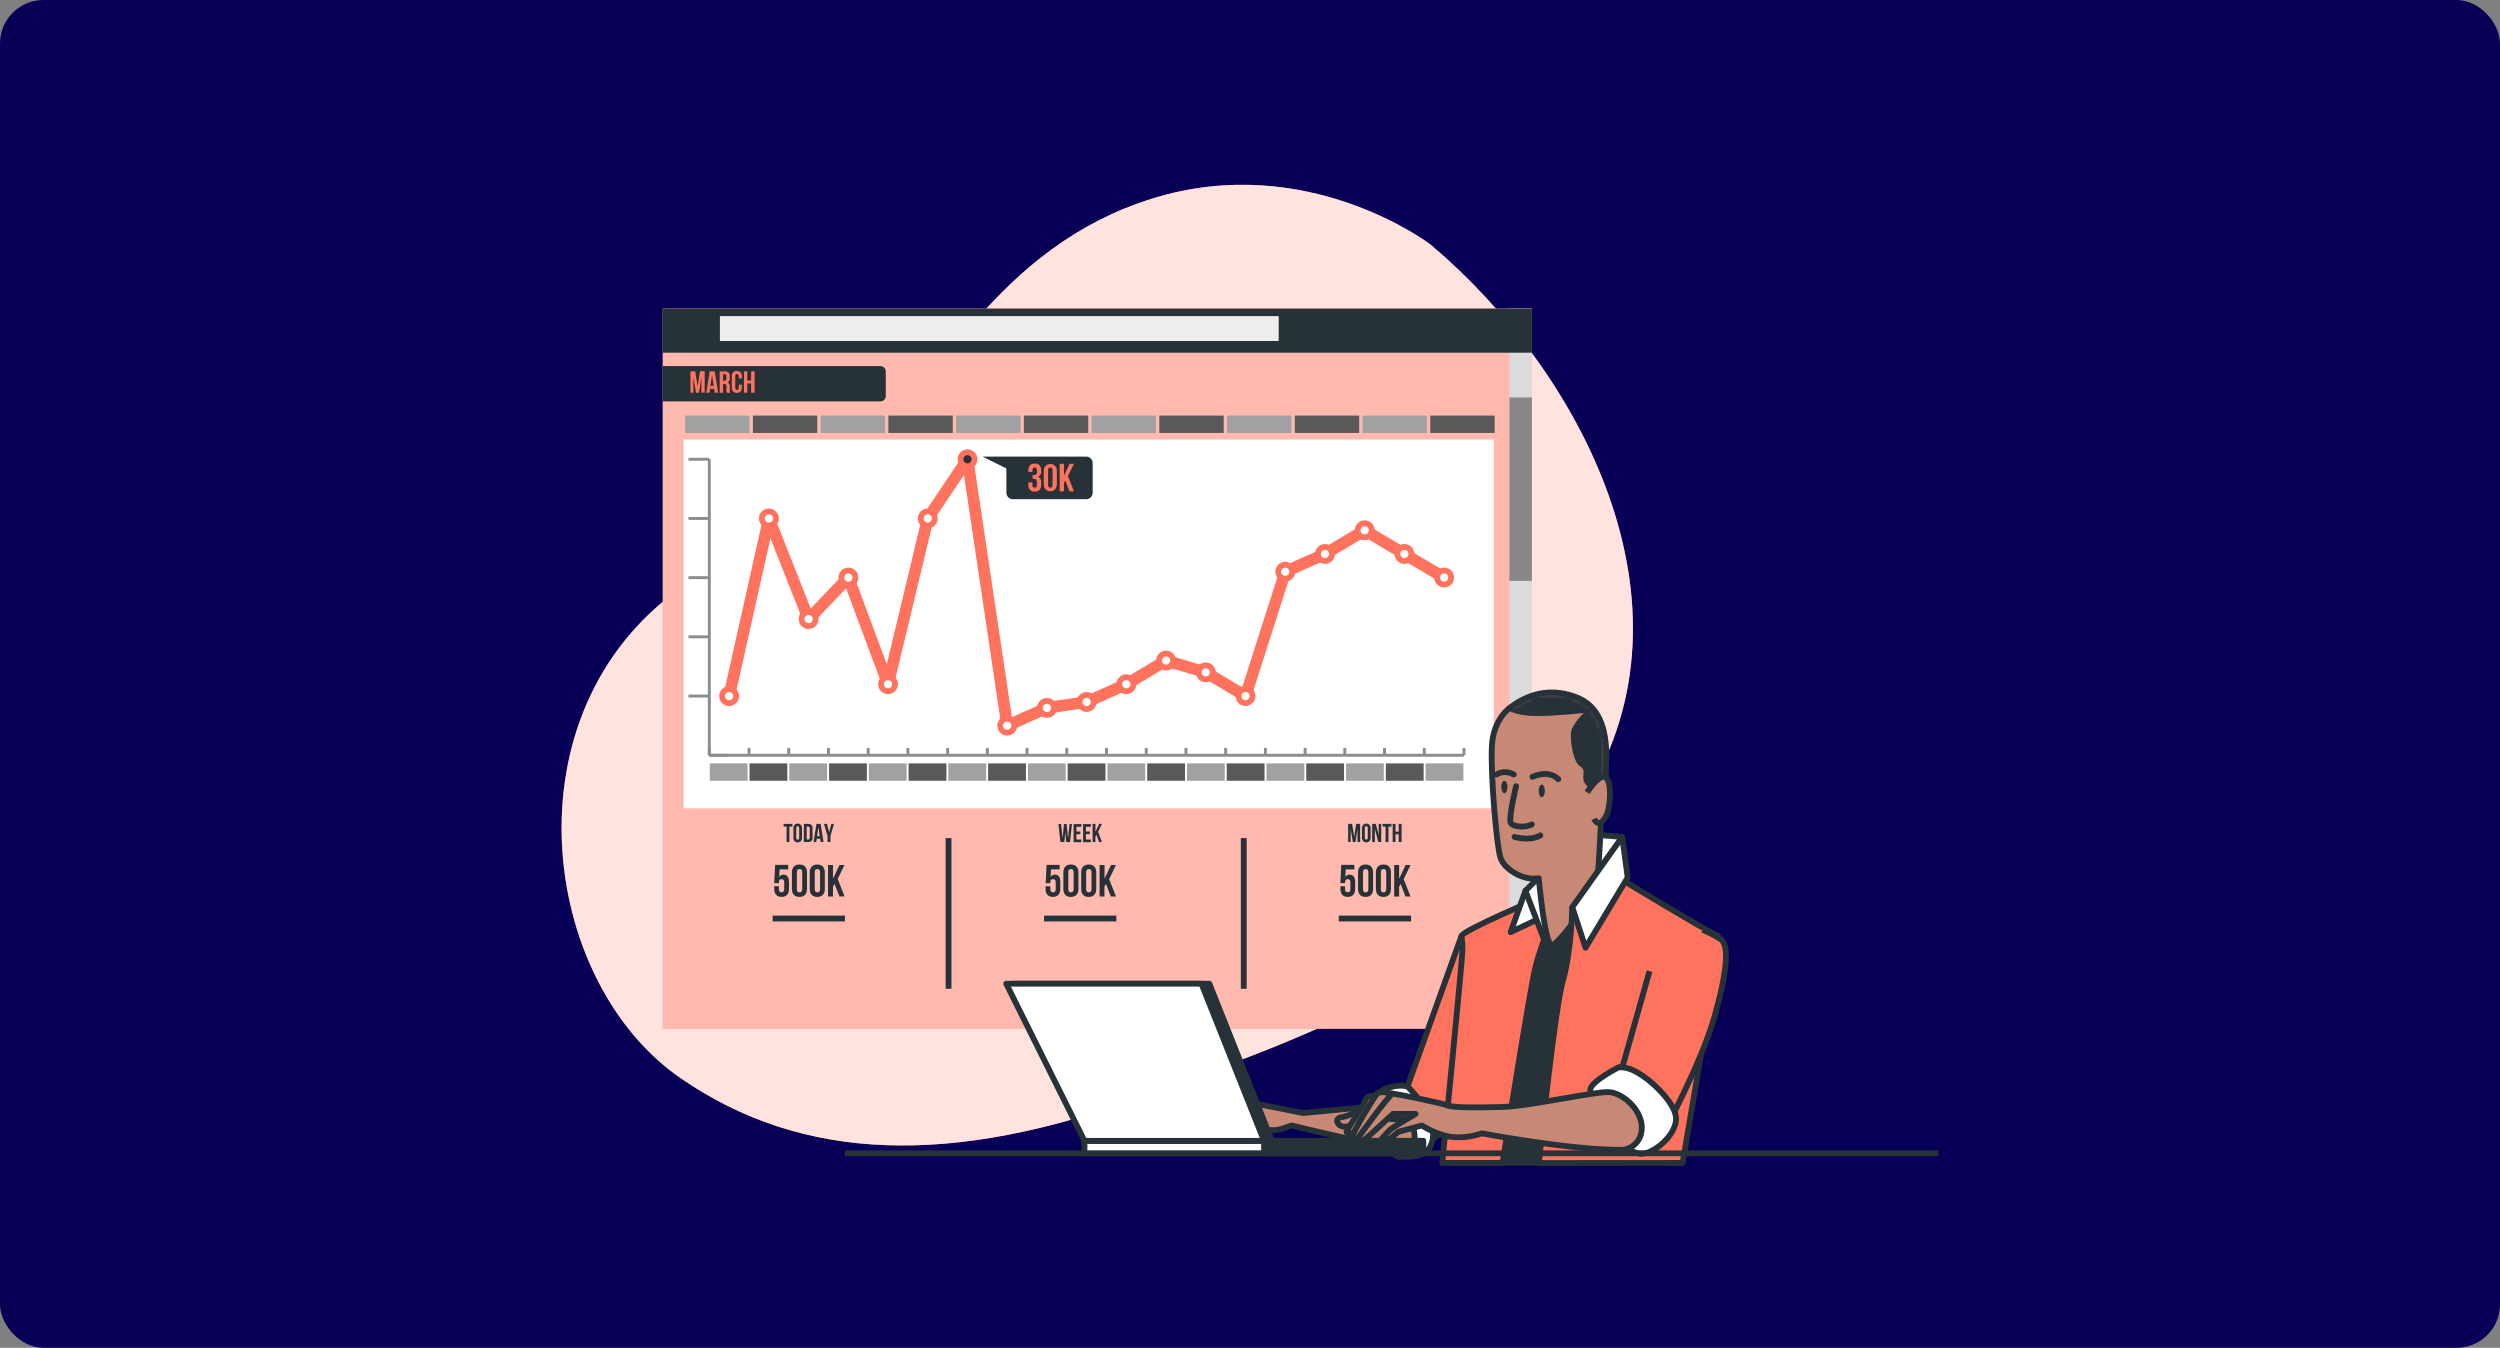 <svg width="460" height="248" viewBox="0 0 460 248" fill="none" xmlns="http://www.w3.org/2000/svg">
<rect x="0" y="0" width="460" height="248" fill="#808080" stroke="none"/>
<rect width="460" height="248" rx="8" fill="#080056"/>
<path d="M263.245 45.014C263.245 45.014 240.541 27.631 212.001 36.541C183.46 45.451 172.17 70.638 156.198 88.208C147.839 97.409 135.161 101.097 125.101 108.291C92.941 131.294 99.348 180.576 125.258 198.402C147.691 213.857 175.145 214.688 210.432 201.672C245.719 188.656 271.009 180.709 292.061 145.928C313.112 111.148 291.279 68.701 263.245 45.014Z" fill="#FF725E"/>
<path opacity="0.8" d="M263.245 45.014C263.245 45.014 240.541 27.631 212.001 36.541C183.46 45.451 172.17 70.638 156.198 88.208C147.839 97.409 135.161 101.097 125.101 108.291C92.941 131.294 99.348 180.576 125.258 198.402C147.691 213.857 175.145 214.688 210.432 201.672C245.719 188.656 271.009 180.709 292.061 145.928C313.112 111.148 291.279 68.701 263.245 45.014Z" fill="white"/>
<path d="M281.869 56.785H121.945V189.299H281.869V56.785Z" fill="#FF725E"/>
<path opacity="0.5" d="M281.869 56.785H121.945V189.299H281.869V56.785Z" fill="white"/>
<path d="M274.857 80.876H125.791V148.726H274.857V80.876Z" fill="white"/>
<path d="M130.512 138.969H269.374" stroke="#8C8C8C" stroke-width="0.537" stroke-miterlimit="10"/>
<path d="M130.512 138.969V137.607" stroke="#8C8C8C" stroke-width="0.537" stroke-miterlimit="10"/>
<path d="M137.822 138.969V137.607" stroke="#8C8C8C" stroke-width="0.537" stroke-miterlimit="10"/>
<path d="M145.131 138.969V137.607" stroke="#8C8C8C" stroke-width="0.537" stroke-miterlimit="10"/>
<path d="M152.438 138.969V137.607" stroke="#8C8C8C" stroke-width="0.537" stroke-miterlimit="10"/>
<path d="M159.746 138.969V137.607" stroke="#8C8C8C" stroke-width="0.537" stroke-miterlimit="10"/>
<path d="M167.053 138.969V137.607" stroke="#8C8C8C" stroke-width="0.537" stroke-miterlimit="10"/>
<path d="M174.365 138.969V137.607" stroke="#8C8C8C" stroke-width="0.537" stroke-miterlimit="10"/>
<path d="M181.672 138.969V137.607" stroke="#8C8C8C" stroke-width="0.537" stroke-miterlimit="10"/>
<path d="M188.979 138.969V137.607" stroke="#8C8C8C" stroke-width="0.537" stroke-miterlimit="10"/>
<path d="M196.287 138.969V137.607" stroke="#8C8C8C" stroke-width="0.537" stroke-miterlimit="10"/>
<path d="M203.598 138.969V137.607" stroke="#8C8C8C" stroke-width="0.537" stroke-miterlimit="10"/>
<path d="M210.906 138.969V137.607" stroke="#8C8C8C" stroke-width="0.537" stroke-miterlimit="10"/>
<path d="M218.215 138.969V137.607" stroke="#8C8C8C" stroke-width="0.537" stroke-miterlimit="10"/>
<path d="M225.52 138.969V137.607" stroke="#8C8C8C" stroke-width="0.537" stroke-miterlimit="10"/>
<path d="M232.832 138.969V137.607" stroke="#8C8C8C" stroke-width="0.537" stroke-miterlimit="10"/>
<path d="M240.139 138.969V137.607" stroke="#8C8C8C" stroke-width="0.537" stroke-miterlimit="10"/>
<path d="M247.447 138.969V137.607" stroke="#8C8C8C" stroke-width="0.537" stroke-miterlimit="10"/>
<path d="M254.754 138.969V137.607" stroke="#8C8C8C" stroke-width="0.537" stroke-miterlimit="10"/>
<path d="M262.066 138.969V137.607" stroke="#8C8C8C" stroke-width="0.537" stroke-miterlimit="10"/>
<path d="M269.373 138.969V137.607" stroke="#8C8C8C" stroke-width="0.537" stroke-miterlimit="10"/>
<path d="M130.512 138.97V84.5" stroke="#8C8C8C" stroke-width="0.537" stroke-miterlimit="10"/>
<path d="M130.512 138.969H133.983" stroke="#8C8C8C" stroke-width="0.537" stroke-miterlimit="10"/>
<path d="M130.512 128.073H126.682" stroke="#8C8C8C" stroke-width="0.537" stroke-miterlimit="10"/>
<path d="M130.512 117.18H126.682" stroke="#8C8C8C" stroke-width="0.537" stroke-miterlimit="10"/>
<path d="M130.512 106.288H126.682" stroke="#8C8C8C" stroke-width="0.537" stroke-miterlimit="10"/>
<path d="M130.512 95.396H126.682" stroke="#8C8C8C" stroke-width="0.537" stroke-miterlimit="10"/>
<path d="M130.512 84.5H126.682" stroke="#8C8C8C" stroke-width="0.537" stroke-miterlimit="10"/>
<path d="M141.476 95.396L134.164 128.072" stroke="#FF725E" stroke-width="2.148" stroke-miterlimit="10" stroke-linecap="round"/>
<path d="M148.784 113.915L141.477 95.396" stroke="#FF725E" stroke-width="2.148" stroke-miterlimit="10" stroke-linecap="round"/>
<path d="M156.09 106.288L148.783 113.915" stroke="#FF725E" stroke-width="2.148" stroke-miterlimit="10" stroke-linecap="round"/>
<path d="M163.399 125.894L156.092 106.288" stroke="#FF725E" stroke-width="2.148" stroke-miterlimit="10" stroke-linecap="round"/>
<path d="M170.711 95.396L163.398 125.894" stroke="#FF725E" stroke-width="2.148" stroke-miterlimit="10" stroke-linecap="round"/>
<path d="M178.018 84.5L170.711 95.397" stroke="#FF725E" stroke-width="2.148" stroke-miterlimit="10" stroke-linecap="round"/>
<path d="M185.327 133.521L178.02 84.5" stroke="#FF725E" stroke-width="2.148" stroke-miterlimit="10" stroke-linecap="round"/>
<path d="M192.631 130.256L185.324 133.521" stroke="#FF725E" stroke-width="2.148" stroke-miterlimit="10" stroke-linecap="round"/>
<path d="M199.945 129.164L192.633 130.255" stroke="#FF725E" stroke-width="2.148" stroke-miterlimit="10" stroke-linecap="round"/>
<path d="M207.253 125.895L199.945 129.165" stroke="#FF725E" stroke-width="2.148" stroke-miterlimit="10" stroke-linecap="round"/>
<path d="M214.559 121.537L207.252 125.894" stroke="#FF725E" stroke-width="2.148" stroke-miterlimit="10" stroke-linecap="round"/>
<path d="M221.868 123.716L214.561 121.537" stroke="#FF725E" stroke-width="2.148" stroke-miterlimit="10" stroke-linecap="round"/>
<path d="M229.172 128.072L221.865 123.715" stroke="#FF725E" stroke-width="2.148" stroke-miterlimit="10" stroke-linecap="round"/>
<path d="M236.486 105.197L229.174 128.073" stroke="#FF725E" stroke-width="2.148" stroke-miterlimit="10" stroke-linecap="round"/>
<path d="M243.794 101.932L236.486 105.197" stroke="#FF725E" stroke-width="2.148" stroke-miterlimit="10" stroke-linecap="round"/>
<path d="M251.1 97.575L243.793 101.932" stroke="#FF725E" stroke-width="2.148" stroke-miterlimit="10" stroke-linecap="round"/>
<path d="M258.409 101.932L251.102 97.575" stroke="#FF725E" stroke-width="2.148" stroke-miterlimit="10" stroke-linecap="round"/>
<path d="M265.72 106.289L258.408 101.932" stroke="#FF725E" stroke-width="2.148" stroke-miterlimit="10" stroke-linecap="round"/>
<path d="M134.165 126.784C134.335 126.785 134.504 126.819 134.66 126.885C134.817 126.951 134.959 127.047 135.079 127.169C135.198 127.29 135.292 127.433 135.356 127.591C135.419 127.749 135.451 127.917 135.449 128.087C135.449 128.43 135.313 128.759 135.07 129.002C134.828 129.244 134.499 129.381 134.156 129.381C133.986 129.381 133.818 129.347 133.661 129.282C133.505 129.217 133.363 129.122 133.243 129.002C133.123 128.881 133.028 128.739 132.964 128.582C132.899 128.425 132.867 128.257 132.867 128.087C132.865 127.916 132.898 127.746 132.962 127.588C133.026 127.429 133.122 127.285 133.243 127.163C133.364 127.042 133.508 126.946 133.666 126.881C133.824 126.816 133.994 126.783 134.165 126.784Z" fill="white" stroke="#FF725E" stroke-width="1.074" stroke-linecap="round" stroke-linejoin="round"/>
<path d="M141.477 94.104C141.646 94.104 141.814 94.137 141.971 94.202C142.128 94.267 142.27 94.363 142.39 94.483C142.509 94.603 142.604 94.746 142.669 94.902C142.733 95.059 142.766 95.227 142.765 95.397C142.765 95.739 142.629 96.066 142.388 96.308C142.146 96.549 141.819 96.685 141.477 96.685C141.307 96.686 141.139 96.653 140.982 96.589C140.825 96.524 140.683 96.429 140.563 96.31C140.443 96.19 140.347 96.048 140.282 95.891C140.217 95.734 140.184 95.567 140.184 95.397C140.184 95.054 140.32 94.725 140.562 94.482C140.805 94.24 141.134 94.104 141.477 94.104Z" fill="white" stroke="#FF725E" stroke-width="1.074" stroke-linecap="round" stroke-linejoin="round"/>
<path d="M148.784 112.622C149.127 112.622 149.455 112.758 149.698 113.001C149.941 113.243 150.077 113.572 150.077 113.915C150.077 114.085 150.043 114.253 149.978 114.409C149.913 114.566 149.818 114.708 149.698 114.828C149.578 114.948 149.435 115.042 149.278 115.107C149.121 115.171 148.953 115.204 148.784 115.204C148.614 115.204 148.446 115.171 148.289 115.107C148.132 115.042 147.989 114.948 147.869 114.828C147.749 114.708 147.654 114.566 147.589 114.409C147.524 114.253 147.49 114.085 147.49 113.915C147.49 113.572 147.626 113.243 147.869 113.001C148.112 112.758 148.441 112.622 148.784 112.622Z" fill="white" stroke="#FF725E" stroke-width="1.074" stroke-linecap="round" stroke-linejoin="round"/>
<path d="M156.102 104.975C156.445 104.975 156.774 105.111 157.017 105.354C157.259 105.596 157.395 105.925 157.395 106.268C157.398 106.44 157.366 106.61 157.303 106.769C157.239 106.929 157.144 107.073 157.024 107.196C156.903 107.318 156.76 107.415 156.602 107.481C156.443 107.547 156.274 107.581 156.102 107.581C155.759 107.581 155.43 107.445 155.188 107.203C154.945 106.96 154.809 106.631 154.809 106.288C154.806 106.117 154.838 105.946 154.901 105.787C154.965 105.628 155.06 105.483 155.181 105.361C155.301 105.239 155.444 105.142 155.603 105.075C155.761 105.009 155.931 104.975 156.102 104.975Z" fill="white" stroke="#FF725E" stroke-width="1.074" stroke-linecap="round" stroke-linejoin="round"/>
<path d="M163.398 124.605C163.567 124.605 163.735 124.637 163.892 124.702C164.049 124.766 164.192 124.861 164.312 124.981C164.432 125.101 164.527 125.243 164.592 125.399C164.658 125.556 164.691 125.724 164.691 125.894C164.691 126.237 164.555 126.566 164.312 126.808C164.07 127.051 163.741 127.187 163.398 127.187C163.228 127.187 163.06 127.153 162.904 127.088C162.747 127.023 162.605 126.928 162.485 126.808C162.365 126.688 162.27 126.545 162.206 126.388C162.142 126.231 162.109 126.063 162.109 125.894C162.109 125.552 162.245 125.224 162.487 124.983C162.728 124.741 163.056 124.605 163.398 124.605Z" fill="white" stroke="#FF725E" stroke-width="1.074" stroke-linecap="round" stroke-linejoin="round"/>
<path d="M170.711 94.104C170.881 94.104 171.049 94.137 171.205 94.202C171.362 94.267 171.504 94.363 171.624 94.483C171.744 94.603 171.838 94.746 171.903 94.902C171.967 95.059 172 95.227 172 95.397C172 95.739 171.864 96.066 171.622 96.308C171.381 96.549 171.053 96.685 170.711 96.685C170.542 96.686 170.374 96.653 170.217 96.589C170.06 96.524 169.917 96.429 169.797 96.31C169.677 96.19 169.582 96.048 169.517 95.891C169.451 95.734 169.418 95.567 169.418 95.397C169.418 95.054 169.554 94.725 169.797 94.482C170.039 94.24 170.368 94.104 170.711 94.104Z" fill="white" stroke="#FF725E" stroke-width="1.074" stroke-linecap="round" stroke-linejoin="round"/>
<path d="M178.018 83.211C178.187 83.211 178.356 83.244 178.512 83.308C178.669 83.373 178.812 83.467 178.932 83.587C179.052 83.707 179.148 83.849 179.213 84.006C179.278 84.162 179.311 84.33 179.311 84.5C179.311 84.843 179.175 85.172 178.932 85.414C178.69 85.657 178.361 85.793 178.018 85.793C177.675 85.793 177.346 85.657 177.103 85.414C176.861 85.172 176.725 84.843 176.725 84.5C176.725 84.33 176.758 84.162 176.823 84.006C176.888 83.849 176.984 83.707 177.104 83.587C177.224 83.467 177.366 83.373 177.523 83.308C177.68 83.244 177.848 83.211 178.018 83.211Z" fill="#263238" stroke="#FF725E" stroke-width="1.074" stroke-linecap="round" stroke-linejoin="round"/>
<path d="M185.326 132.227C185.669 132.227 185.998 132.364 186.241 132.606C186.483 132.849 186.62 133.178 186.62 133.521C186.62 133.864 186.483 134.193 186.241 134.435C185.998 134.678 185.669 134.814 185.326 134.814C184.983 134.814 184.655 134.678 184.412 134.435C184.169 134.193 184.033 133.864 184.033 133.521C184.033 133.178 184.169 132.849 184.412 132.606C184.655 132.364 184.983 132.227 185.326 132.227Z" fill="white" stroke="#FF725E" stroke-width="1.074" stroke-linecap="round" stroke-linejoin="round"/>
<path d="M192.634 128.962C192.977 128.962 193.306 129.099 193.549 129.341C193.791 129.584 193.927 129.913 193.927 130.256C193.927 130.425 193.894 130.593 193.829 130.75C193.764 130.906 193.668 131.049 193.548 131.168C193.428 131.288 193.285 131.383 193.129 131.447C192.972 131.512 192.804 131.545 192.634 131.544C192.292 131.544 191.965 131.408 191.723 131.167C191.481 130.925 191.346 130.597 191.346 130.256C191.345 130.086 191.378 129.918 191.442 129.761C191.507 129.604 191.602 129.462 191.721 129.341C191.841 129.221 191.983 129.126 192.14 129.061C192.297 128.996 192.464 128.962 192.634 128.962Z" fill="white" stroke="#FF725E" stroke-width="1.074" stroke-linecap="round" stroke-linejoin="round"/>
<path d="M199.944 127.871C200.113 127.871 200.281 127.905 200.438 127.97C200.594 128.035 200.737 128.13 200.856 128.25C200.976 128.37 201.071 128.513 201.135 128.67C201.2 128.827 201.233 128.995 201.232 129.164C201.233 129.334 201.2 129.502 201.135 129.659C201.071 129.816 200.976 129.959 200.856 130.079C200.737 130.199 200.594 130.294 200.438 130.359C200.281 130.424 200.113 130.458 199.944 130.458C199.601 130.458 199.272 130.322 199.029 130.079C198.787 129.836 198.65 129.507 198.65 129.164C198.65 128.821 198.787 128.493 199.029 128.25C199.272 128.007 199.601 127.871 199.944 127.871Z" fill="white" stroke="#FF725E" stroke-width="1.074" stroke-linecap="round" stroke-linejoin="round"/>
<path d="M207.242 124.605C207.584 124.605 207.912 124.741 208.154 124.983C208.395 125.224 208.531 125.552 208.531 125.894C208.531 126.063 208.499 126.231 208.434 126.388C208.37 126.545 208.275 126.688 208.155 126.808C208.036 126.928 207.893 127.023 207.737 127.088C207.58 127.153 207.412 127.187 207.242 127.187C206.899 127.187 206.571 127.051 206.328 126.808C206.085 126.566 205.949 126.237 205.949 125.894C205.949 125.724 205.983 125.556 206.048 125.399C206.113 125.243 206.208 125.101 206.328 124.981C206.448 124.861 206.591 124.766 206.748 124.702C206.905 124.637 207.073 124.605 207.242 124.605Z" fill="white" stroke="#FF725E" stroke-width="1.074" stroke-linecap="round" stroke-linejoin="round"/>
<path d="M214.559 120.249C214.729 120.249 214.897 120.281 215.053 120.346C215.21 120.41 215.353 120.505 215.473 120.625C215.593 120.744 215.689 120.887 215.754 121.043C215.819 121.2 215.852 121.368 215.852 121.538C215.852 121.881 215.716 122.209 215.473 122.452C215.231 122.695 214.902 122.831 214.559 122.831C214.216 122.831 213.887 122.695 213.644 122.452C213.402 122.209 213.266 121.881 213.266 121.538C213.266 121.368 213.299 121.2 213.364 121.043C213.429 120.887 213.525 120.744 213.645 120.625C213.765 120.505 213.907 120.41 214.064 120.346C214.221 120.281 214.389 120.249 214.559 120.249Z" fill="white" stroke="#FF725E" stroke-width="1.074" stroke-linecap="round" stroke-linejoin="round"/>
<path d="M221.866 122.427C222.036 122.427 222.204 122.459 222.361 122.524C222.518 122.588 222.661 122.683 222.781 122.803C222.901 122.923 222.996 123.065 223.061 123.221C223.126 123.378 223.16 123.546 223.16 123.716C223.16 124.059 223.024 124.388 222.781 124.63C222.538 124.873 222.209 125.009 221.866 125.009C221.697 125.009 221.529 124.975 221.372 124.91C221.216 124.845 221.073 124.75 220.954 124.63C220.834 124.51 220.739 124.367 220.675 124.21C220.61 124.053 220.577 123.885 220.578 123.716C220.578 123.374 220.714 123.046 220.955 122.805C221.197 122.563 221.525 122.427 221.866 122.427Z" fill="white" stroke="#FF725E" stroke-width="1.074" stroke-linecap="round" stroke-linejoin="round"/>
<path d="M229.173 126.784C229.343 126.784 229.511 126.817 229.668 126.881C229.825 126.945 229.967 127.04 230.087 127.16C230.207 127.28 230.303 127.422 230.368 127.578C230.433 127.735 230.466 127.903 230.466 128.073C230.467 128.243 230.434 128.411 230.369 128.568C230.305 128.726 230.209 128.868 230.089 128.989C229.969 129.109 229.826 129.204 229.669 129.269C229.512 129.334 229.343 129.367 229.173 129.366C228.835 129.363 228.511 129.228 228.272 128.989C228.033 128.749 227.897 128.426 227.895 128.087C227.893 127.918 227.924 127.749 227.987 127.592C228.051 127.435 228.144 127.291 228.263 127.17C228.382 127.049 228.524 126.953 228.68 126.887C228.836 126.82 229.004 126.786 229.173 126.784Z" fill="white" stroke="#FF725E" stroke-width="1.074" stroke-linecap="round" stroke-linejoin="round"/>
<path d="M236.485 103.909C236.826 103.909 237.154 104.045 237.396 104.286C237.637 104.528 237.773 104.855 237.773 105.197C237.774 105.367 237.741 105.535 237.676 105.692C237.612 105.849 237.517 105.991 237.397 106.111C237.278 106.232 237.135 106.327 236.979 106.392C236.822 106.457 236.654 106.49 236.485 106.49C236.142 106.49 235.813 106.354 235.57 106.112C235.328 105.869 235.191 105.54 235.191 105.197C235.191 105.028 235.225 104.86 235.29 104.703C235.355 104.546 235.45 104.404 235.57 104.284C235.691 104.165 235.833 104.07 235.99 104.005C236.147 103.941 236.315 103.908 236.485 103.909Z" fill="white" stroke="#FF725E" stroke-width="1.074" stroke-linecap="round" stroke-linejoin="round"/>
<path d="M243.793 100.639C244.136 100.639 244.465 100.775 244.708 101.017C244.95 101.26 245.087 101.589 245.087 101.932C245.087 102.102 245.053 102.269 244.988 102.426C244.923 102.583 244.828 102.725 244.707 102.845C244.587 102.964 244.445 103.059 244.288 103.124C244.131 103.188 243.963 103.221 243.793 103.22C243.624 103.221 243.456 103.188 243.299 103.124C243.142 103.059 242.999 102.964 242.879 102.845C242.759 102.725 242.664 102.583 242.599 102.426C242.533 102.269 242.5 102.102 242.5 101.932C242.5 101.589 242.636 101.26 242.879 101.017C243.121 100.775 243.45 100.639 243.793 100.639Z" fill="white" stroke="#FF725E" stroke-width="1.074" stroke-linecap="round" stroke-linejoin="round"/>
<path d="M251.101 96.282C251.444 96.282 251.773 96.418 252.015 96.66C252.258 96.903 252.394 97.232 252.394 97.575C252.394 97.745 252.361 97.912 252.296 98.069C252.231 98.226 252.135 98.368 252.015 98.488C251.895 98.607 251.752 98.702 251.595 98.767C251.439 98.831 251.27 98.864 251.101 98.863C250.759 98.863 250.431 98.728 250.19 98.486C249.948 98.244 249.813 97.917 249.813 97.575C249.812 97.405 249.845 97.237 249.909 97.08C249.974 96.924 250.068 96.781 250.188 96.661C250.308 96.54 250.45 96.445 250.607 96.38C250.763 96.315 250.931 96.282 251.101 96.282Z" fill="white" stroke="#FF725E" stroke-width="1.074" stroke-linecap="round" stroke-linejoin="round"/>
<path d="M258.408 100.639C258.751 100.639 259.079 100.775 259.322 101.017C259.565 101.26 259.701 101.589 259.701 101.932C259.701 102.102 259.667 102.269 259.602 102.426C259.537 102.583 259.442 102.725 259.322 102.845C259.202 102.964 259.059 103.059 258.902 103.124C258.745 103.188 258.577 103.221 258.408 103.22C258.238 103.22 258.071 103.187 257.914 103.122C257.758 103.057 257.616 102.963 257.497 102.843C257.377 102.723 257.282 102.581 257.217 102.425C257.152 102.269 257.119 102.101 257.119 101.932C257.119 101.762 257.151 101.594 257.216 101.437C257.28 101.281 257.375 101.138 257.495 101.018C257.614 100.898 257.757 100.802 257.913 100.737C258.07 100.672 258.238 100.639 258.408 100.639Z" fill="white" stroke="#FF725E" stroke-width="1.074" stroke-linecap="round" stroke-linejoin="round"/>
<path d="M265.721 104.975C265.891 104.975 266.059 105.009 266.215 105.074C266.372 105.139 266.514 105.234 266.634 105.354C266.753 105.474 266.848 105.617 266.913 105.774C266.977 105.931 267.01 106.099 267.009 106.268C267.01 106.438 266.977 106.606 266.913 106.763C266.848 106.92 266.753 107.062 266.634 107.183C266.514 107.303 266.372 107.398 266.215 107.463C266.059 107.528 265.891 107.562 265.721 107.562C265.378 107.562 265.049 107.425 264.807 107.183C264.564 106.94 264.428 106.611 264.428 106.268C264.428 105.925 264.564 105.596 264.807 105.354C265.049 105.111 265.378 104.975 265.721 104.975Z" fill="white" stroke="#FF725E" stroke-width="1.074" stroke-linecap="round" stroke-linejoin="round"/>
<path d="M281.863 56.785H277.732V189.299H281.863V56.785Z" fill="#DBDBDB"/>
<path d="M281.863 73.13H277.732V106.883H281.863V73.13Z" fill="#878787"/>
<path d="M281.869 56.785H121.945V64.899H281.869V56.785Z" fill="#263238"/>
<path d="M121.945 67.362H162.002C162.263 67.362 162.513 67.466 162.698 67.65C162.882 67.835 162.986 68.085 162.986 68.346V72.87C162.986 73.131 162.882 73.381 162.698 73.565C162.513 73.75 162.263 73.853 162.002 73.853H121.945V67.362Z" fill="#263238"/>
<path d="M128.372 71.115L128.799 68.302H129.665V72.236H129.055V69.423L128.627 72.26H128.072L127.58 69.462V72.26H127.049V68.326H127.914L128.372 71.115Z" fill="#FF725E"/>
<path d="M132.133 72.26H131.514L131.406 71.543H130.644L130.535 72.26H129.955L130.589 68.326H131.514L132.133 72.26ZM130.712 71.007H131.312L131.012 69.005L130.712 71.007Z" fill="#FF725E"/>
<path d="M133.722 72.26C133.67 72.102 133.652 71.934 133.668 71.768V71.149C133.668 70.78 133.54 70.657 133.26 70.657H133.043V72.27H132.424V68.336H133.363C134.007 68.336 134.283 68.636 134.283 69.246V69.56C134.305 69.719 134.277 69.882 134.204 70.025C134.131 70.168 134.016 70.286 133.874 70.362C134.184 70.49 134.288 70.79 134.288 71.203V71.817C134.273 71.984 134.297 72.152 134.356 72.309L133.722 72.26ZM133.043 68.867V70.062H133.289C133.52 70.062 133.658 69.963 133.658 69.644V69.255C133.658 68.97 133.565 68.847 133.343 68.847L133.043 68.867Z" fill="#FF725E"/>
<path d="M136.5 70.784V71.311C136.5 71.945 136.186 72.294 135.576 72.294C134.966 72.294 134.646 71.93 134.646 71.311V69.25C134.646 68.616 134.961 68.267 135.576 68.267C136.191 68.267 136.5 68.626 136.5 69.25V69.639H135.94V69.211C135.94 68.93 135.812 68.822 135.615 68.822C135.419 68.822 135.291 68.93 135.291 69.211V71.35C135.291 71.635 135.419 71.733 135.615 71.733C135.812 71.733 135.94 71.635 135.94 71.35V70.784H136.5Z" fill="#FF725E"/>
<path d="M137.504 72.26H136.885V68.326H137.504V70.023H138.212V68.326H138.847V72.26H138.212V70.554H137.504V72.26Z" fill="#FF725E"/>
<path d="M235.281 58.167H132.463V62.745H235.281V58.167Z" fill="#EDEDED"/>
<path d="M137.554 140.465H130.596V143.661H137.554V140.465Z" fill="#A1A1A1"/>
<path d="M144.87 140.465H137.912V143.661H144.87V140.465Z" fill="#595959"/>
<path d="M152.187 140.465H145.229V143.661H152.187V140.465Z" fill="#A1A1A1"/>
<path d="M159.505 140.465H152.547V143.661H159.505V140.465Z" fill="#595959"/>
<path d="M166.821 140.465H159.863V143.661H166.821V140.465Z" fill="#A1A1A1"/>
<path d="M174.138 140.465H167.18V143.661H174.138V140.465Z" fill="#595959"/>
<path d="M181.454 140.465H174.496V143.661H181.454V140.465Z" fill="#A1A1A1"/>
<path d="M188.773 140.465H181.814V143.661H188.773V140.465Z" fill="#595959"/>
<path d="M196.089 140.465H189.131V143.661H196.089V140.465Z" fill="#A1A1A1"/>
<path d="M203.405 140.465H196.447V143.661H203.405V140.465Z" fill="#595959"/>
<path d="M210.724 140.465H203.766V143.661H210.724V140.465Z" fill="#A1A1A1"/>
<path d="M218.042 140.465H211.084V143.661H218.042V140.465Z" fill="#595959"/>
<path d="M225.358 140.465H218.4V143.661H225.358V140.465Z" fill="#A1A1A1"/>
<path d="M232.675 140.465H225.717V143.661H232.675V140.465Z" fill="#595959"/>
<path d="M239.993 140.465H233.035V143.661H239.993V140.465Z" fill="#A1A1A1"/>
<path d="M247.31 140.465H240.352V143.661H247.31V140.465Z" fill="#595959"/>
<path d="M254.626 140.465H247.668V143.661H254.626V140.465Z" fill="#A1A1A1"/>
<path d="M261.948 140.465H254.99V143.661H261.948V140.465Z" fill="#595959"/>
<path d="M269.265 140.465H262.307V143.661H269.265V140.465Z" fill="#A1A1A1"/>
<path d="M137.921 76.465H126.07V79.661H137.921V76.465Z" fill="#A1A1A1"/>
<path d="M150.382 76.465H138.531V79.661H150.382V76.465Z" fill="#595959"/>
<path d="M162.847 76.465H150.996V79.661H162.847V76.465Z" fill="#A1A1A1"/>
<path d="M175.308 76.465H163.457V79.661H175.308V76.465Z" fill="#595959"/>
<path d="M187.775 76.465H175.924V79.661H187.775V76.465Z" fill="#A1A1A1"/>
<path d="M200.24 76.465H188.389V79.661H200.24V76.465Z" fill="#595959"/>
<path d="M212.701 76.465H200.85V79.661H212.701V76.465Z" fill="#A1A1A1"/>
<path d="M225.165 76.465H213.314V79.661H225.165V76.465Z" fill="#595959"/>
<path d="M237.626 76.465H225.775V79.661H237.626V76.465Z" fill="#A1A1A1"/>
<path d="M250.093 76.465H238.242V79.661H250.093V76.465Z" fill="#595959"/>
<path d="M262.558 76.465H250.707V79.661H262.558V76.465Z" fill="#A1A1A1"/>
<path d="M275.019 76.465H263.168V79.661H275.019V76.465Z" fill="#595959"/>
<path d="M199.867 84.013H180.797L185.173 86.201V90.671C185.173 90.985 185.298 91.286 185.52 91.509C185.743 91.731 186.044 91.856 186.358 91.856H199.867C200.181 91.856 200.482 91.731 200.704 91.509C200.927 91.286 201.052 90.985 201.052 90.671V85.198C201.052 84.883 200.927 84.582 200.704 84.36C200.482 84.137 200.181 84.013 199.867 84.013Z" fill="#263238"/>
<path d="M190.789 86.589C190.789 86.137 190.627 86.014 190.376 86.014C190.126 86.014 189.963 86.152 189.963 86.506V86.83H189.211V86.555C189.211 85.749 189.614 85.286 190.396 85.286C191.178 85.286 191.581 85.749 191.581 86.555V86.688C191.613 86.897 191.576 87.112 191.476 87.299C191.375 87.486 191.218 87.635 191.025 87.725C191.217 87.823 191.374 87.977 191.473 88.168C191.573 88.358 191.611 88.575 191.581 88.787V89.186C191.581 89.997 191.178 90.459 190.396 90.459C189.614 90.459 189.211 89.997 189.211 89.186V88.768H189.963V89.24C189.963 89.604 190.121 89.732 190.376 89.732C190.632 89.732 190.789 89.609 190.789 89.161V88.763C190.789 88.271 190.627 88.119 190.268 88.119H189.998V87.396H190.312C190.607 87.396 190.804 87.268 190.804 86.86L190.789 86.589Z" fill="#FF725E"/>
<path d="M192.053 86.56C192.053 86.241 192.18 85.934 192.406 85.708C192.632 85.482 192.938 85.355 193.257 85.355C193.577 85.355 193.883 85.482 194.109 85.708C194.335 85.934 194.462 86.241 194.462 86.56V89.191C194.462 89.51 194.335 89.817 194.109 90.043C193.883 90.269 193.577 90.396 193.257 90.396C192.938 90.396 192.632 90.269 192.406 90.043C192.18 89.817 192.053 89.51 192.053 89.191V86.56ZM192.844 89.24C192.844 89.604 193.007 89.732 193.257 89.732C193.508 89.732 193.671 89.594 193.671 89.24V86.511C193.671 86.152 193.508 86.019 193.257 86.019C193.007 86.019 192.844 86.157 192.844 86.511V89.24Z" fill="#FF725E"/>
<path d="M196.016 88.389L195.77 88.851V90.405H194.979V85.345H195.77V87.553L196.813 85.345H197.604L196.503 87.602L197.604 90.405H196.788L196.016 88.389Z" fill="#FF725E"/>
<path d="M143.316 163.075V163.616C143.316 164.029 143.498 164.176 143.807 164.176C144.117 164.176 144.299 164.029 144.299 163.616V162.337C144.299 161.924 144.117 161.767 143.807 161.767C143.498 161.767 143.316 161.924 143.316 162.337V162.509H142.455L142.622 159.141H145.027V159.967H143.443L143.365 161.354C143.446 161.217 143.564 161.106 143.704 161.031C143.844 160.956 144.003 160.922 144.161 160.931C144.835 160.931 145.174 161.423 145.174 162.258V163.552C145.174 164.481 144.712 165.027 143.817 165.027C142.922 165.027 142.455 164.496 142.455 163.552V163.06L143.316 163.075Z" fill="#263238"/>
<path d="M145.711 160.542C145.711 159.612 146.203 159.067 147.098 159.067C147.993 159.067 148.484 159.598 148.484 160.542V163.561C148.484 164.49 147.993 165.036 147.098 165.036C146.203 165.036 145.711 164.505 145.711 163.561V160.542ZM146.626 163.62C146.626 164.033 146.808 164.19 147.117 164.19C147.427 164.19 147.609 164.033 147.609 163.62V160.483C147.609 160.07 147.427 159.912 147.117 159.912C146.808 159.912 146.626 160.07 146.626 160.483V163.62Z" fill="#263238"/>
<path d="M149 160.542C149 159.612 149.492 159.067 150.382 159.067C151.272 159.067 151.768 159.598 151.768 160.542V163.561C151.768 164.49 151.277 165.036 150.382 165.036C149.487 165.036 149 164.505 149 163.561V160.542ZM149.91 163.62C149.91 164.033 150.092 164.19 150.401 164.19C150.711 164.19 150.893 164.033 150.893 163.62V160.483C150.893 160.07 150.711 159.912 150.401 159.912C150.092 159.912 149.91 160.07 149.91 160.483V163.62Z" fill="#263238"/>
<path d="M153.554 162.636L153.269 163.167V164.967H152.359V159.165H153.269V161.692L154.464 159.165H155.379L154.135 161.731L155.403 164.947H154.464L153.554 162.636Z" fill="#263238"/>
<path d="M142.164 169.01H155.466" stroke="#263238" stroke-width="1.074" stroke-miterlimit="10"/>
<path d="M193.267 163.075V163.616C193.267 164.029 193.449 164.176 193.759 164.176C194.069 164.176 194.25 164.029 194.25 163.616V162.337C194.25 161.924 194.069 161.767 193.759 161.767C193.449 161.767 193.267 161.924 193.267 162.337V162.509H192.402L192.569 159.141H194.973V159.967H193.39L193.316 161.354C193.397 161.217 193.515 161.105 193.655 161.03C193.796 160.956 193.954 160.921 194.113 160.931C194.782 160.931 195.096 161.423 195.096 162.258V163.552C195.096 164.481 194.634 165.027 193.739 165.027C192.844 165.027 192.377 164.496 192.377 163.552V163.06L193.267 163.075Z" fill="#263238"/>
<path d="M195.658 160.542C195.658 159.612 196.15 159.067 197.04 159.067C197.93 159.067 198.427 159.598 198.427 160.542V163.561C198.427 164.49 197.935 165.036 197.04 165.036C196.145 165.036 195.658 164.505 195.658 163.561V160.542ZM196.568 163.62C196.568 164.033 196.75 164.19 197.06 164.19C197.369 164.19 197.551 164.033 197.551 163.62V160.483C197.551 160.07 197.369 159.912 197.06 159.912C196.75 159.912 196.568 160.07 196.568 160.483V163.62Z" fill="#263238"/>
<path d="M198.941 160.542C198.941 159.612 199.433 159.067 200.323 159.067C201.213 159.067 201.71 159.598 201.71 160.542V163.561C201.71 164.49 201.218 165.036 200.323 165.036C199.428 165.036 198.941 164.505 198.941 163.561V160.542ZM199.851 163.62C199.851 164.033 200.033 164.19 200.343 164.19C200.653 164.19 200.835 164.033 200.835 163.62V160.483C200.835 160.07 200.653 159.912 200.343 159.912C200.033 159.912 199.851 160.07 199.851 160.483V163.62Z" fill="#263238"/>
<path d="M203.497 162.636L203.211 163.167V164.967H202.326V159.165H203.236V161.692L204.431 159.165H205.345L204.077 161.751L205.345 164.967H204.406L203.497 162.636Z" fill="#263238"/>
<path d="M192.107 169.01H205.409" stroke="#263238" stroke-width="1.074" stroke-miterlimit="10"/>
<path d="M247.491 163.075V163.616C247.491 164.029 247.673 164.176 247.983 164.176C248.293 164.176 248.475 164.029 248.475 163.616V162.337C248.475 161.924 248.293 161.767 247.983 161.767C247.673 161.767 247.491 161.924 247.491 162.337V162.509H246.631L246.793 159.141H249.203V159.967H247.614L247.541 161.354C247.622 161.217 247.739 161.106 247.88 161.031C248.02 160.956 248.178 160.922 248.337 160.931C249.011 160.931 249.35 161.423 249.35 162.258V163.552C249.35 164.481 248.883 165.027 247.988 165.027C247.093 165.027 246.631 164.496 246.631 163.552V163.06L247.491 163.075Z" fill="#263238"/>
<path d="M249.881 160.542C249.881 159.612 250.373 159.067 251.268 159.067C252.163 159.067 252.649 159.598 252.649 160.542V163.561C252.649 164.49 252.158 165.036 251.268 165.036C250.378 165.036 249.881 164.505 249.881 163.561V160.542ZM250.796 163.62C250.796 164.033 250.977 164.19 251.287 164.19C251.597 164.19 251.779 164.033 251.779 163.62V160.483C251.779 160.07 251.597 159.912 251.287 159.912C250.977 159.912 250.796 160.07 250.796 160.483V163.62Z" fill="#263238"/>
<path d="M253.166 160.542C253.166 159.612 253.658 159.067 254.553 159.067C255.448 159.067 255.939 159.598 255.939 160.542V163.561C255.939 164.49 255.448 165.036 254.553 165.036C253.658 165.036 253.166 164.505 253.166 163.561V160.542ZM254.081 163.62C254.081 164.033 254.263 164.19 254.572 164.19C254.882 164.19 255.064 164.033 255.064 163.62V160.483C255.064 160.07 254.882 159.912 254.572 159.912C254.263 159.912 254.081 160.07 254.081 160.483V163.62Z" fill="#263238"/>
<path d="M257.719 162.636L257.439 163.167V164.967H256.529V159.165H257.439V161.692L258.634 159.165H259.544L258.275 161.751L259.544 164.967H258.609L257.719 162.636Z" fill="#263238"/>
<path d="M246.33 169.01H259.637" stroke="#263238" stroke-width="1.074" stroke-miterlimit="10"/>
<path d="M174.531 154.204V181.938" stroke="#263238" stroke-width="1.074" stroke-miterlimit="10"/>
<path d="M228.85 154.204V181.938" stroke="#263238" stroke-width="1.074" stroke-miterlimit="10"/>
<path d="M144.182 151.597H145.799V152.089H145.249V154.941H144.727V152.089H144.182V151.597Z" fill="#263238"/>
<path d="M145.983 152.393C145.974 152.284 145.988 152.174 146.024 152.07C146.06 151.966 146.118 151.871 146.192 151.79C146.267 151.709 146.357 151.645 146.458 151.601C146.559 151.557 146.667 151.534 146.777 151.534C146.887 151.534 146.996 151.557 147.096 151.601C147.197 151.645 147.287 151.709 147.362 151.79C147.437 151.871 147.494 151.966 147.53 152.07C147.566 152.174 147.58 152.284 147.571 152.393V154.149C147.58 154.259 147.566 154.369 147.53 154.472C147.494 154.576 147.437 154.672 147.362 154.752C147.287 154.833 147.197 154.897 147.096 154.941C146.996 154.985 146.887 155.008 146.777 155.008C146.667 155.008 146.559 154.985 146.458 154.941C146.357 154.897 146.267 154.833 146.192 154.752C146.118 154.672 146.06 154.576 146.024 154.472C145.988 154.369 145.974 154.259 145.983 154.149V152.393ZM146.509 154.159C146.509 154.4 146.612 154.488 146.78 154.488C146.947 154.488 147.05 154.4 147.05 154.159V152.364C147.05 152.123 146.947 152.034 146.78 152.034C146.612 152.034 146.509 152.123 146.509 152.364V154.159Z" fill="#263238"/>
<path d="M147.91 151.597H148.727C148.835 151.586 148.945 151.6 149.048 151.638C149.15 151.676 149.243 151.737 149.318 151.816C149.394 151.895 149.45 151.991 149.483 152.095C149.516 152.199 149.525 152.31 149.508 152.418V154.105C149.525 154.213 149.516 154.323 149.483 154.428C149.45 154.532 149.394 154.627 149.318 154.707C149.243 154.786 149.15 154.847 149.048 154.885C148.945 154.923 148.835 154.937 148.727 154.926H147.9L147.91 151.597ZM148.431 152.088V154.464H148.727C148.894 154.464 148.992 154.38 148.992 154.139V152.408C148.992 152.172 148.894 152.088 148.727 152.088H148.431Z" fill="#263238"/>
<path d="M151.532 154.926H151.006L150.918 154.322H150.274L150.185 154.926H149.693L150.224 151.597H150.992L151.532 154.926ZM150.342 153.869H150.834L150.593 152.182L150.342 153.869Z" fill="#263238"/>
<path d="M152.266 153.825L151.607 151.597H152.168L152.566 153.112L152.965 151.597H153.456L152.797 153.825V154.926H152.266V153.825Z" fill="#263238"/>
<path d="M196.027 153.166L195.835 154.941H195.117L194.748 151.612H195.24L195.52 154.238L195.771 151.612H196.263L196.523 154.257L196.794 151.612H197.251L196.882 154.941H196.184L196.027 153.166Z" fill="#263238"/>
<path d="M198.062 152.999H198.78V153.49H198.062V154.474H198.967V154.966H197.541V151.636H198.967V152.128H198.062V152.999Z" fill="#263238"/>
<path d="M199.812 152.999H200.53V153.49H199.812V154.474H200.717V154.966H199.291V151.636H200.717V152.128H199.812V152.999Z" fill="#263238"/>
<path d="M201.725 153.599L201.562 153.904V154.926H201.041V151.597H201.562V153.048L202.246 151.597H202.767L202.044 153.073L202.767 154.917H202.231L201.725 153.599Z" fill="#263238"/>
<path d="M249.183 153.963L249.537 151.597H250.265V154.926H249.773V152.541L249.409 154.926H248.917L248.524 152.571V154.926H248.057V151.597H248.779L249.183 153.963Z" fill="#263238"/>
<path d="M250.604 152.393C250.595 152.284 250.61 152.174 250.646 152.07C250.682 151.966 250.739 151.871 250.813 151.79C250.888 151.709 250.978 151.645 251.079 151.601C251.18 151.557 251.288 151.534 251.398 151.534C251.508 151.534 251.617 151.557 251.717 151.601C251.818 151.645 251.909 151.709 251.983 151.79C252.058 151.871 252.115 151.966 252.151 152.07C252.187 152.174 252.201 152.284 252.192 152.393V154.149C252.201 154.259 252.187 154.369 252.151 154.472C252.115 154.576 252.058 154.672 251.983 154.752C251.909 154.833 251.818 154.897 251.717 154.941C251.617 154.985 251.508 155.008 251.398 155.008C251.288 155.008 251.18 154.985 251.079 154.941C250.978 154.897 250.888 154.833 250.813 154.752C250.739 154.672 250.682 154.576 250.646 154.472C250.61 154.369 250.595 154.259 250.604 154.149V152.393ZM251.125 154.159C251.125 154.4 251.229 154.488 251.396 154.488C251.563 154.488 251.666 154.4 251.666 154.159V152.364C251.666 152.123 251.563 152.034 251.396 152.034C251.229 152.034 251.125 152.123 251.125 152.364V154.159Z" fill="#263238"/>
<path d="M252.974 152.517V154.926H252.482V151.597H253.141L253.677 153.589V151.597H254.145V154.926H253.604L252.974 152.517Z" fill="#263238"/>
<path d="M254.406 151.597H256.024V152.089H255.478V154.941H254.942V152.089H254.396L254.406 151.597Z" fill="#263238"/>
<path d="M256.771 154.926H256.25V151.597H256.771V153.023H257.366V151.597H257.892V154.926H257.356V153.5H256.761L256.771 154.926Z" fill="#263238"/>
<path d="M268.91 172.227L258.141 202.233L260.442 211.424L267.759 206.831L271.639 175.384L268.91 172.227Z" fill="#FF725E" stroke="#263238" stroke-width="1.074" stroke-linejoin="round"/>
<path d="M259.003 199.937C259.003 199.937 261.875 202.666 263.026 205.538C264.177 208.409 263.744 210.563 262.593 211.709C261.443 212.855 259.721 212.86 257.573 212.86C255.424 212.86 252.547 206.831 252.257 203.817C251.967 200.802 256.727 199.219 259.003 199.937Z" fill="white" stroke="#263238" stroke-width="1.074" stroke-linejoin="round"/>
<path d="M220.381 204.8C220.381 204.8 215.503 207.096 215.931 207.529C216.359 207.962 219.663 206.378 220.381 206.236C221.099 206.093 221.965 204.529 220.381 204.8Z" fill="#C78976" stroke="#263238" stroke-width="1.074" stroke-linejoin="round"/>
<path d="M222.251 203.241C222.251 203.241 220.673 202.951 220.382 203.669C220.092 204.387 218.804 208.267 218.947 209.127C219.089 209.988 220.382 208.267 220.958 207.401C221.533 206.536 222.251 203.241 222.251 203.241Z" fill="#C78976" stroke="#263238" stroke-width="1.074" stroke-linejoin="round"/>
<path d="M225.255 203.241C225.255 203.241 222.674 202.523 222.241 203.241C221.808 203.959 219.512 208.984 219.512 208.984C219.512 208.984 219.227 209.555 220.495 208.984C221.764 208.414 225.255 203.241 225.255 203.241Z" fill="#C78976" stroke="#263238" stroke-width="1.074" stroke-linejoin="round"/>
<path d="M256.135 203.241L239.765 204.8C239.765 204.8 228.421 202.503 227.133 202.341C225.844 202.179 224.546 203.207 223.971 204.067C223.395 204.928 219.811 209.521 219.811 209.521L220.671 209.811L225.697 205.788C225.697 205.788 228.421 205.646 229.286 205.646C230.152 205.646 226.828 207.514 225.844 207.657C224.861 207.799 223.69 207.942 223.833 208.517C223.976 209.093 226.562 209.235 227.137 209.235C227.713 209.235 231.73 207.799 231.73 207.799C231.73 207.799 232.714 207.799 234.027 207.942C235.34 208.085 237.616 207.082 237.616 207.082C237.616 207.082 258.004 211.964 259.44 211.817C260.876 211.669 260.974 204.195 256.135 203.241Z" fill="#C78976" stroke="#263238" stroke-width="1.074" stroke-linejoin="round"/>
<path d="M276.135 170.669C276.135 170.669 284.234 163.627 291.275 163.981C298.317 164.335 300.077 168.205 300.077 168.205L294.152 213.937H273.381L276.135 170.669Z" fill="#263238" stroke="#263238" stroke-width="1.074" stroke-linejoin="round"/>
<path d="M265.379 213.981H276.473C277.176 209.501 281.626 181.394 282.55 177.828C283.202 175.381 284.023 172.982 285.009 170.649L284.026 164.906C284.026 164.906 268.949 171.224 268.949 172.228C268.949 173.231 269.092 172.803 269.092 174.814C269.052 176.673 265.856 209.152 265.379 213.981Z" fill="#FF725E" stroke="#263238" stroke-width="1.074" stroke-linejoin="round"/>
<path d="M280.683 163.897L277.959 171.509L283.127 169.07L280.683 163.897Z" fill="white" stroke="#263238" stroke-width="1.074" stroke-linejoin="round"/>
<path d="M298.489 153.993L291.167 153.418L280.684 163.897L284.131 172.945L290.592 160.74H297.629L298.489 153.993Z" fill="white" stroke="#263238" stroke-width="1.074" stroke-linejoin="round"/>
<path d="M278.101 130.016C278.101 130.016 274.797 132.027 274.511 137.196C274.226 142.364 275.372 155.715 276.09 157.849C276.808 159.983 280.398 162.156 283.127 161.581C283.127 161.581 284.272 174.219 285.585 173.929C286.898 173.638 293.625 164.586 293.911 162.014C294.196 159.442 294.589 151.122 294.589 151.122C295.171 147.223 295.5 143.291 295.573 139.349C295.573 134.039 294.279 129.731 289.672 128.148C285.064 126.564 281.258 127.72 278.101 130.016Z" fill="#C78976"/>
<mask id="mask0_2698_66156" style="mask-type:luminance" maskUnits="userSpaceOnUse" x="274" y="127" width="22" height="47">
<path d="M278.101 130.016C278.101 130.016 274.797 132.027 274.511 137.195C274.226 142.363 275.372 155.714 276.09 157.848C276.808 159.982 280.398 162.156 283.127 161.58C283.127 161.58 284.272 174.218 285.585 173.928C286.898 173.638 293.625 164.585 293.911 162.013C294.196 159.441 294.589 151.121 294.589 151.121C295.171 147.222 295.5 143.29 295.573 139.349C295.573 134.038 294.279 129.73 289.672 128.147C285.064 126.564 281.258 127.719 278.101 130.016Z" fill="white"/>
</mask>
<g mask="url(#mask0_2698_66156)">
<path d="M289.732 128.147C285.134 126.568 281.259 127.719 278.102 130.016C277.821 130.198 277.559 130.409 277.32 130.645C277.547 130.788 279.243 131.746 282.754 131.746C286.535 131.746 291.433 131.186 291.433 131.186C291.433 131.186 289.196 133.291 289.053 134.83C288.911 136.369 289.476 140.293 290.735 140.991C291.994 141.689 290.873 142.958 291.576 144.074C292.279 145.191 293.258 145.751 294.654 144.492C294.991 144.137 295.267 143.728 295.47 143.283C295.559 141.975 295.618 140.627 295.618 139.349C295.618 134.038 294.325 129.73 289.732 128.147Z" fill="#263238"/>
</g>
<path d="M278.101 130.016C278.101 130.016 274.797 132.027 274.511 137.196C274.226 142.364 275.372 155.715 276.09 157.849C276.808 159.983 280.398 162.156 283.127 161.581C283.127 161.581 284.272 174.219 285.585 173.929C286.898 173.638 293.625 164.586 293.911 162.014C294.196 159.442 294.589 151.122 294.589 151.122C295.171 147.223 295.5 143.291 295.573 139.349C295.573 134.039 294.279 129.731 289.672 128.148C285.064 126.564 281.258 127.72 278.101 130.016Z" stroke="#263238" stroke-width="1.074" stroke-linejoin="round"/>
<path d="M292.027 145.791C292.027 145.791 294.324 142.202 295.47 143.062C296.615 143.923 296.33 148.373 295.612 149.947C294.894 151.52 293.886 151.958 293.316 150.665" fill="#C78976"/>
<path d="M292.027 145.791C292.027 145.791 294.324 142.202 295.47 143.062C296.615 143.923 296.33 148.373 295.612 149.947C294.894 151.52 293.886 151.958 293.316 150.665" stroke="#263238" stroke-width="1.074" stroke-linejoin="round"/>
<path d="M278.962 144.66C278.962 144.66 277.526 150.561 277.979 151.407C278.431 152.253 280.846 152.272 281.854 151.697" stroke="#263238" stroke-width="1.074" stroke-linecap="round" stroke-linejoin="round"/>
<path d="M278.678 153.993C278.678 153.993 281.545 154.854 283.413 153.708" stroke="#263238" stroke-width="1.074" stroke-linecap="round" stroke-linejoin="round"/>
<path d="M284.263 145.521C284.263 146.155 284.007 146.672 283.688 146.672C283.368 146.672 283.117 146.155 283.117 145.521C283.117 144.887 283.373 144.375 283.688 144.375C284.002 144.375 284.263 144.887 284.263 145.521Z" fill="#263238"/>
<path d="M277.379 144.808C277.379 145.442 277.119 145.958 276.804 145.958C276.489 145.958 276.229 145.442 276.229 144.808C276.229 144.173 276.484 143.662 276.804 143.662C277.123 143.662 277.379 144.168 277.379 144.808Z" fill="#263238"/>
<path d="M275.371 142.506C275.371 142.506 276.664 141.523 278.528 142.506" stroke="#263238" stroke-width="1.074" stroke-linecap="round" stroke-linejoin="round"/>
<path d="M281.977 142.939C281.977 142.939 284.848 141.503 286.717 143.367" stroke="#263238" stroke-width="1.074" stroke-linecap="round" stroke-linejoin="round"/>
<path d="M309.596 213.981C310.211 210.376 315.989 176.471 316.146 175.384C316.303 174.297 316.864 172.37 315.861 172.084C314.858 171.799 297.48 161.315 297.48 161.315L289.297 166.936C289.297 166.936 289.155 174.976 287.576 180.429C286.101 185.548 283.475 210.883 283.15 214L309.596 213.981Z" fill="#FF725E" stroke="#263238" stroke-width="1.074" stroke-linejoin="round"/>
<path d="M289.299 166.917L291.738 174.381L299.493 161.458L298.489 153.994L289.299 166.917Z" fill="white" stroke="#263238" stroke-width="1.074" stroke-linejoin="round"/>
<path d="M303.515 178.688L297.914 198.5L306.097 208.409C306.097 208.409 312.981 195.771 315.44 187.161C317.898 178.551 318.169 173.805 316.59 172.802C315.534 172.145 314.429 171.568 313.286 171.076" fill="#FF725E"/>
<path d="M303.515 178.688L297.914 198.5L306.097 208.409C306.097 208.409 312.981 195.771 315.44 187.161C317.898 178.551 318.169 173.805 316.59 172.802C315.534 172.145 314.429 171.568 313.286 171.076" stroke="#263238" stroke-width="1.074" stroke-linejoin="round"/>
<path d="M297.914 196.346C297.914 196.346 292.745 198.933 292.603 200.511C292.46 202.09 297.053 206.973 298.199 209.127C299.345 211.281 300.928 213.002 303.367 211.998C305.806 210.995 308.393 208.266 308.393 205.822C308.393 203.378 304.803 199.651 302.221 197.925C299.64 196.199 298.774 196.489 297.914 196.346Z" fill="white" stroke="#263238" stroke-width="1.074" stroke-linejoin="round"/>
<path d="M251.11 203.816C251.11 203.816 248.238 205.399 246.945 205.542C245.651 205.684 245.794 206.835 246.945 207.263C248.095 207.691 252.113 205.684 252.973 205.684C253.834 205.684 260.585 206.26 262.021 206.402C263.457 206.545 264.318 205.109 260.728 203.944C257.138 202.778 251.11 203.816 251.11 203.816Z" fill="#C78976" stroke="#263238" stroke-width="1.074" stroke-linejoin="round"/>
<path d="M254.293 201.796C254.293 201.796 251.633 201.181 251.293 202.287C250.954 203.394 247.851 207.8 247.763 208.223C247.674 208.646 248.79 208.99 250.059 207.608C251.328 206.226 254.293 201.796 254.293 201.796Z" fill="#C78976" stroke="#263238" stroke-width="1.074" stroke-linejoin="round"/>
<path d="M256.278 201.23C256.278 201.23 253.982 200.654 253.406 201.23C252.831 201.805 248.809 208.552 248.809 209.127C248.809 209.702 250.392 209.412 250.392 209.412L254.985 203.093L256.421 201.805L256.278 201.23Z" fill="#C78976" stroke="#263238" stroke-width="1.074" stroke-linejoin="round"/>
<path d="M298.63 211.566C299.552 211.45 300.404 211.012 301.034 210.329C301.664 209.646 302.032 208.762 302.072 207.833C302.358 204.391 298.63 201.087 296.039 200.949C293.447 200.811 281.395 203.536 276.517 203.678C271.639 203.821 267.326 203.821 266.323 203.393C265.32 202.965 256.847 201.239 256.272 201.239C255.696 201.239 249.84 209.412 249.84 209.412C249.84 209.412 250.268 210.395 251.418 209.412C252.569 208.428 256.301 204.962 256.301 204.962H260.461C260.461 204.962 256.587 207.258 256.011 207.691C255.436 208.124 253.139 210.563 253.715 210.705C254.29 210.848 257.304 208.247 257.304 208.247L261.612 207.096C261.612 207.096 264.769 209.107 267.641 209.25C269.347 209.34 271.054 209.096 272.666 208.532C272.666 208.532 289.297 211.708 298.63 211.566Z" fill="#C78976" stroke="#263238" stroke-width="1.074" stroke-linejoin="round"/>
<path d="M356.666 212.206H155.432" stroke="#263238" stroke-width="1.074" stroke-linejoin="round"/>
<path d="M261.864 209.914H199.541V212.201H261.864V209.914Z" fill="white" stroke="#263238" stroke-width="1.074" stroke-linejoin="round"/>
<path d="M261.869 209.914H232.586V212.201H261.869V209.914Z" fill="#263238" stroke="#263238" stroke-width="1.074" stroke-linejoin="round"/>
<path d="M234.037 209.914L222.515 181H186.604L200.997 209.914H234.037Z" fill="#263238" stroke="#263238" stroke-width="1.074" stroke-linejoin="round"/>
<path d="M232.586 209.914L221.065 181H185.148L199.542 209.914H232.586Z" fill="white" stroke="#263238" stroke-width="1.074" stroke-linejoin="round"/>
</svg>
